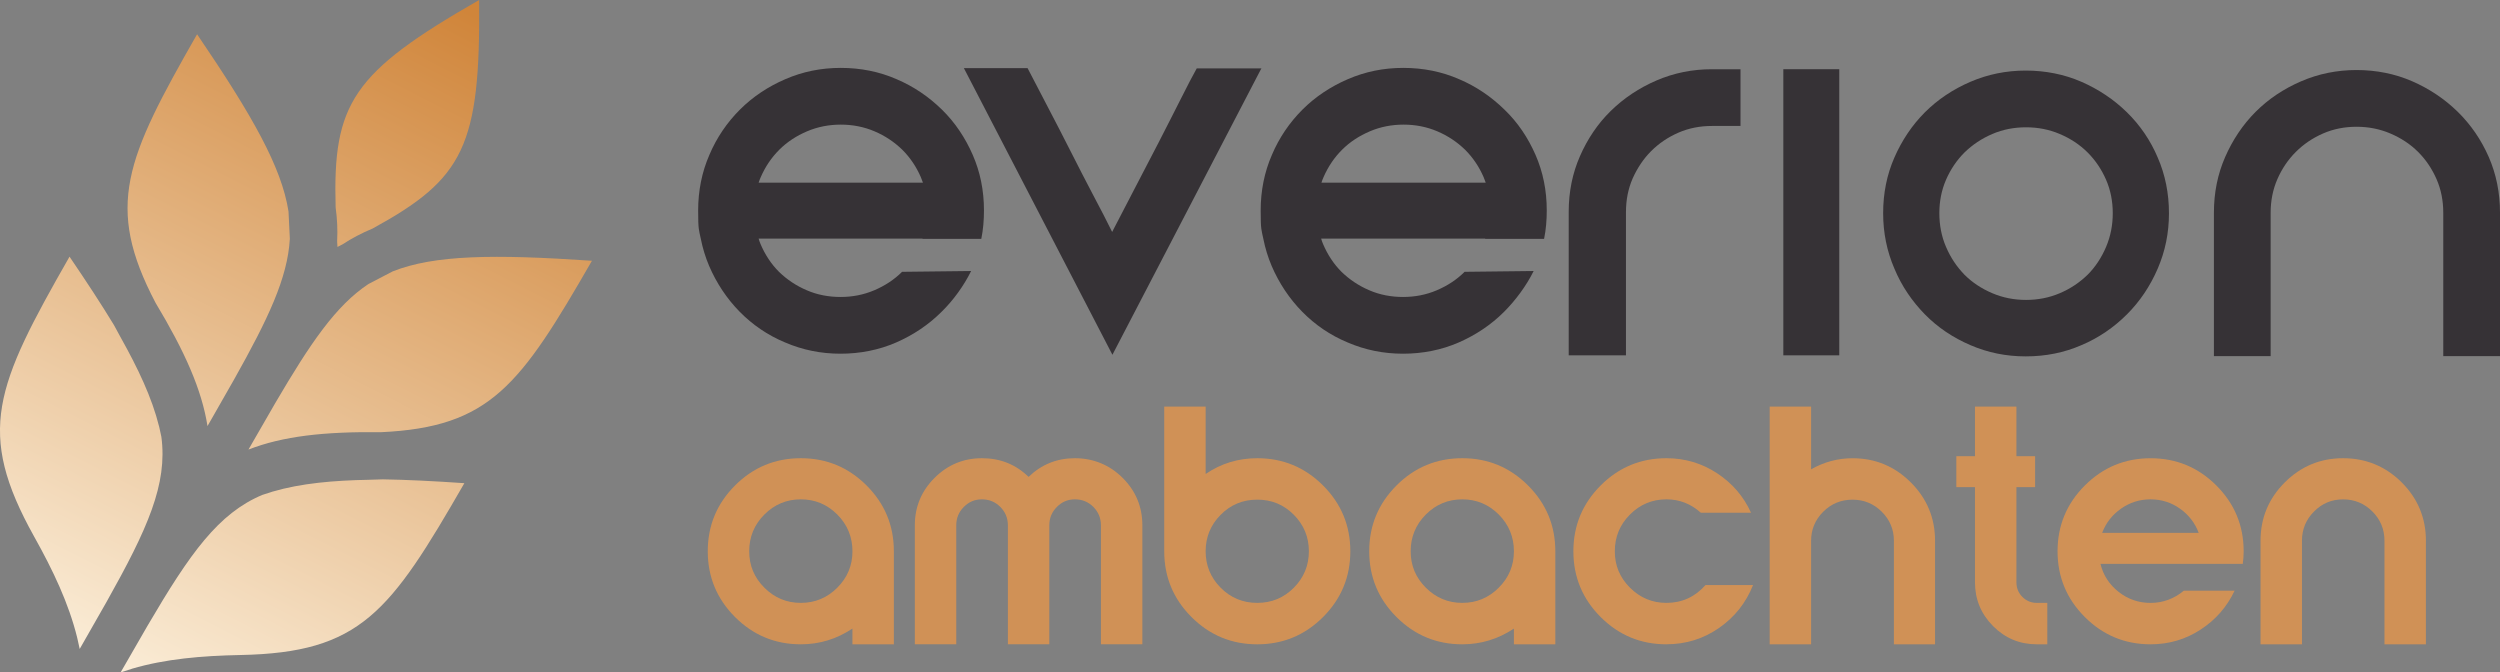 <?xml version="1.0" encoding="UTF-8"?><svg id="Layer_2" xmlns="http://www.w3.org/2000/svg" xmlns:xlink="http://www.w3.org/1999/xlink" viewBox="0 0 934.18 251.26"><rect x="0" y="0" width="934.18" height="251.26" fill="#808080" stroke="none"/><defs><style>.cls-1{fill:#363236;}.cls-2{fill:#d09156;}.cls-3{fill:url(#linear-gradient);fill-rule:evenodd;}</style><linearGradient id="linear-gradient" x1="42.3" y1="255.4" x2="171.05" y2="2.41" gradientUnits="userSpaceOnUse"><stop offset="0" stop-color="#fbeed9"/><stop offset="1" stop-color="#d0853a"/></linearGradient></defs><g id="Layer_1-2"><path class="cls-1" d="M471.38,25.47l-55.7,107.1-55.5-107.1h23.8c2.2,4.3,4.8,9.2,7.6,14.6,2.9,5.5,5.7,11,8.6,16.7,2.8,5.6,5.7,11.1,8.4,16.3,2.8,5.2,5.1,9.8,7,13.6,2.4-4.6,5.1-9.9,8.2-15.8,3.1-6,6.2-11.9,9.2-17.7,3-5.9,5.8-11.3,8.3-16.3s4.5-8.8,5.9-11.3h24l.2-.1Z"/><path class="cls-1" d="M650.38,25.87v21.2h-10.7c-4.4,0-8.6.8-12.5,2.5s-7.3,4-10.2,6.9-5.2,6.4-6.9,10.2c-1.7,3.9-2.5,8.1-2.5,12.5v53.6h-21.4v-53.6c0-7.5,1.4-14.4,4.2-20.8,2.8-6.4,6.6-12.1,11.5-16.9,4.9-4.8,10.6-8.6,17.1-11.4,6.5-2.8,13.4-4.2,20.7-4.2h10.7Z"/><path class="cls-1" d="M687.28,25.87v106.9h-20.9V25.87h20.9Z"/><path class="cls-1" d="M703.68,79.67c0-7.5,1.4-14.4,4.2-20.8,2.8-6.4,6.6-12.1,11.4-16.9,4.8-4.8,10.5-8.6,17-11.4,6.5-2.8,13.4-4.2,20.7-4.2s14.4,1.4,20.8,4.2c6.4,2.8,12.1,6.6,17,11.4,4.9,4.8,8.8,10.5,11.5,16.9,2.8,6.4,4.2,13.4,4.2,20.8s-1.4,14.2-4.2,20.7-6.6,12.2-11.5,17.1c-4.9,4.9-10.6,8.8-17,11.5-6.4,2.8-13.4,4.2-20.8,4.2s-14.2-1.4-20.7-4.2-12.2-6.6-17-11.5-8.7-10.6-11.4-17.1c-2.8-6.5-4.2-13.4-4.2-20.7ZM724.68,79.67c0,4.4.8,8.7,2.5,12.6,1.7,4,4,7.4,6.9,10.4,2.9,2.9,6.4,5.2,10.4,6.9s8.2,2.5,12.6,2.5,8.6-.8,12.6-2.5,7.4-4,10.4-6.9c2.9-2.9,5.2-6.4,6.9-10.4s2.5-8.2,2.5-12.6-.8-8.6-2.5-12.5-4-7.3-6.9-10.2-6.4-5.2-10.4-6.9-8.2-2.5-12.6-2.5-8.7.8-12.6,2.5c-4,1.7-7.4,4-10.4,6.9-2.9,2.9-5.2,6.3-6.9,10.2s-2.5,8.1-2.5,12.5Z"/><path class="cls-1" d="M831.48,58.67c2.8-6.4,6.6-12.1,11.4-16.9,4.8-4.8,10.5-8.6,17-11.4,6.5-2.8,13.4-4.2,20.7-4.2s14.4,1.4,20.8,4.2c6.4,2.8,12.1,6.6,17,11.4,4.9,4.8,8.8,10.5,11.6,16.9,2.8,6.4,4.2,13.4,4.2,20.8v53.6h-21.2v-53.6c0-4.4-.8-8.6-2.5-12.5-1.7-3.9-4-7.3-6.9-10.2s-6.4-5.2-10.4-6.9-8.2-2.5-12.6-2.5-8.6.8-12.5,2.5-7.3,4-10.2,6.9c-2.9,2.9-5.2,6.3-6.9,10.2-1.7,3.9-2.5,8.1-2.5,12.5v53.6h-21.2v-53.6c0-7.5,1.4-14.4,4.2-20.8h0Z"/><path class="cls-1" d="M344.78,89.27h21.9c.7-3.4,1-7,1-10.6,0-7.5-1.4-14.4-4.2-20.8-2.8-6.4-6.6-12.1-11.5-16.9-4.9-4.8-10.6-8.7-17-11.4-6.4-2.8-13.4-4.2-20.8-4.2s-14.2,1.4-20.7,4.2-12.2,6.6-17,11.4c-4.8,4.8-8.7,10.5-11.4,16.9-2.8,6.4-4.2,13.4-4.2,20.8s.3,7.2,1,10.6c.7,3.5,1.7,6.8,3.1,10.1,2.8,6.5,6.6,12.2,11.4,17.1,4.8,4.9,10.5,8.8,17,11.5,6.5,2.8,13.4,4.2,20.7,4.2s14.4-1.4,20.8-4.2c6.4-2.8,12.1-6.6,17-11.5,4.3-4.2,8.3-9.7,11-15.2l-25.8.3c-2.9,2.9-6.4,5.2-10.4,6.9s-8.2,2.5-12.6,2.5-8.7-.8-12.6-2.5c-4-1.7-7.4-4-10.4-6.9-2.9-2.9-5.2-6.4-6.9-10.4-.3-.7-.5-1.3-.7-2h61.2l.1.1ZM283.48,68.27c.2-.7.5-1.4.8-2.1,1.7-3.9,4-7.3,6.9-10.2s6.4-5.2,10.4-6.9,8.2-2.5,12.6-2.5,8.6.8,12.6,2.5,7.4,4,10.4,6.9c2.9,2.9,5.2,6.3,6.9,10.2.3.7.5,1.4.8,2.1h-61.4Z"/><path class="cls-1" d="M555.08,89.27h21.9c.7-3.4,1-7,1-10.6,0-7.5-1.4-14.4-4.2-20.8-2.8-6.4-6.6-12.1-11.6-16.9-4.9-4.8-10.6-8.7-17-11.4-6.4-2.8-13.4-4.2-20.8-4.2s-14.2,1.4-20.7,4.2-12.2,6.6-17,11.4c-4.8,4.8-8.7,10.5-11.4,16.9-2.8,6.4-4.2,13.4-4.2,20.8s.3,7.2,1,10.6c.7,3.5,1.7,6.8,3.1,10.1,2.8,6.5,6.6,12.2,11.4,17.1,4.8,4.9,10.5,8.8,17,11.5,6.5,2.8,13.4,4.2,20.7,4.2s14.4-1.4,20.8-4.2c6.4-2.8,12.1-6.6,17-11.5,4.2-4.2,8.3-9.7,11-15.2l-25.8.3c-2.9,2.9-6.4,5.2-10.4,6.9s-8.2,2.5-12.6,2.5-8.7-.8-12.6-2.5c-4-1.7-7.4-4-10.4-6.9-2.9-2.9-5.2-6.4-6.9-10.4-.3-.7-.5-1.3-.7-2h61.2l.2.1ZM493.78,68.27c.2-.7.5-1.4.8-2.1,1.7-3.9,4-7.3,6.9-10.2s6.4-5.2,10.4-6.9,8.2-2.5,12.6-2.5,8.6.8,12.6,2.5,7.4,4,10.4,6.9c2.9,2.9,5.2,6.3,6.9,10.2.3.7.5,1.4.8,2.1h-61.4Z"/><path class="cls-3" d="M221.19,97.44c-36.79-2.5-58.86-2.19-74.43,3.96l-9.07,4.72c-12.22,8.1-21.73,22.15-34.81,44.46l-10.04,17.41c12.77-4.98,28.22-6.75,49.54-6.49,40.88-1.9,51.99-17.48,78.81-64.06M108.31,89.3l-.5-10.28c-2.57-16.54-13.44-35.74-34.16-66.22-26.66,46.66-34.52,64.13-15.52,100.36,10.99,18.28,17.27,32.51,19.41,46.05l9.96-17.46c12.65-22.53,19.97-37.83,20.8-52.46ZM59.45,159.38c-2.69-10.87-7.93-21.81-14.36-33.3l-2.5-4.6c-4.61-7.6-10.12-16.03-16.61-25.57C-1.71,144.37-9.11,161.34,12.79,200.56c7.06,12.63,12.88,24.88,16.05,37.7l.94,4.24,10.06-17.63c15.3-27.26,22.82-43.92,20.46-61.65l-.84-3.84ZM98.1,184.9c-16.49,6.9-27.08,21.81-42.89,48.78l-10.14,17.58,4.13-1.32.02-.03c12.58-3.71,26.11-4.86,40.63-5.15,44.91-.89,55.82-15.84,83.67-64.21-11.5-.79-21.57-1.29-30.45-1.43l-5.23.16c-13.11.25-25.18,1.26-36.02,4.43l-3.72,1.2ZM139.21,85.41c34.07-18.63,40.34-30.73,39.83-85.41-47.45,27.17-54.73,38.68-53.62,77.51.6,4.31.78,8.5.56,12.65l.12,2.12,1.88-.96c3.49-2.29,7.2-4.24,11.22-5.91Z"/><path class="cls-2" d="M334.01,205.99v34.77h-15.48v-5.88c-5.88,3.92-12.31,5.88-19.29,5.88-9.59,0-17.78-3.4-24.58-10.19-6.79-6.79-10.19-14.99-10.19-24.58s3.4-17.78,10.19-24.58c6.79-6.79,14.99-10.19,24.58-10.19s17.78,3.4,24.58,10.19c6.79,6.79,10.19,14.98,10.19,24.58ZM312.87,192.26c-3.78-3.78-8.32-5.67-13.62-5.67s-9.85,1.89-13.62,5.67c-3.78,3.78-5.67,8.36-5.67,13.73s1.89,9.85,5.67,13.62c3.78,3.78,8.32,5.67,13.62,5.67s9.84-1.89,13.62-5.67c3.78-3.78,5.67-8.32,5.67-13.62s-1.89-9.95-5.67-13.73Z"/><path class="cls-2" d="M384.36,178.2c4.8-4.65,10.57-6.98,17.33-6.98s12.91,2.45,17.82,7.36,7.36,10.81,7.36,17.71v44.46h-15.48v-44.46c0-2.69-.95-4.98-2.83-6.87-1.89-1.89-4.18-2.83-6.87-2.83s-4.87.94-6.76,2.83c-1.89,1.89-2.83,4.18-2.83,6.87v44.46h-15.48v-44.46c0-2.69-.95-4.98-2.83-6.87-1.89-1.89-4.18-2.83-6.87-2.83s-4.87.94-6.76,2.83c-1.89,1.89-2.83,4.18-2.83,6.87v44.46h-15.48v-44.46c0-6.9,2.45-12.81,7.36-17.71s10.81-7.36,17.71-7.36,12.64,2.33,17.44,6.98Z"/><path class="cls-2" d="M435.04,205.99v-54.06h15.48v25.18c5.74-3.92,12.17-5.89,19.29-5.89,9.59,0,17.78,3.4,24.58,10.19,6.79,6.79,10.19,14.98,10.19,24.58s-3.4,17.78-10.19,24.58c-6.79,6.79-14.99,10.19-24.58,10.19s-17.78-3.4-24.58-10.19c-6.79-6.79-10.19-14.99-10.19-24.58ZM456.12,219.61c3.74,3.78,8.3,5.67,13.68,5.67s9.93-1.89,13.68-5.67c3.74-3.78,5.61-8.32,5.61-13.62s-1.87-9.84-5.61-13.62c-3.74-3.78-8.3-5.67-13.68-5.67s-9.94,1.89-13.68,5.67c-3.74,3.78-5.61,8.32-5.61,13.62s1.87,9.85,5.61,13.62Z"/><path class="cls-2" d="M581.18,205.99v34.77h-15.48v-5.88c-5.88,3.92-12.32,5.88-19.29,5.88-9.59,0-17.78-3.4-24.58-10.19-6.79-6.79-10.19-14.99-10.19-24.58s3.4-17.78,10.19-24.58,14.99-10.19,24.58-10.19,17.78,3.4,24.58,10.19c6.79,6.79,10.19,14.98,10.19,24.58ZM560.04,192.26c-3.78-3.78-8.32-5.67-13.62-5.67s-9.85,1.89-13.62,5.67-5.67,8.36-5.67,13.73,1.89,9.85,5.67,13.62c3.78,3.78,8.32,5.67,13.62,5.67s9.84-1.89,13.62-5.67c3.78-3.78,5.67-8.32,5.67-13.62s-1.89-9.95-5.67-13.73Z"/><path class="cls-2" d="M622.7,240.76c-9.59,0-17.78-3.4-24.58-10.19-6.79-6.79-10.19-14.99-10.19-24.58s3.4-17.78,10.19-24.58,14.99-10.19,24.58-10.19c6.9,0,13.2,1.87,18.91,5.61,5.7,3.74,9.93,8.66,12.7,14.77h-18.75c-3.71-3.34-7.99-5.01-12.86-5.01-5.3,0-9.85,1.89-13.62,5.67-3.78,3.78-5.67,8.36-5.67,13.73s1.89,9.85,5.67,13.62c3.78,3.78,8.32,5.67,13.62,5.67,5.81,0,10.68-2.22,14.6-6.65h17.76c-2.62,6.61-6.85,11.95-12.7,16.02-5.85,4.07-12.41,6.1-19.67,6.1Z"/><path class="cls-2" d="M723.07,202.07v38.69h-15.37v-38.69c0-4.21-1.51-7.83-4.52-10.84-3.02-3.01-6.67-4.52-10.95-4.52s-7.94,1.51-10.95,4.52-4.52,6.63-4.52,10.84v38.69h-15.48v-88.82h15.48v23.43c4.87-2.76,10.03-4.14,15.48-4.14,8.5,0,15.77,3.02,21.8,9.05,6.03,6.03,9.04,13.3,9.04,21.8Z"/><path class="cls-2" d="M753.48,151.94v18.53h6.98v11.55h-6.98v35.53c0,2.18.74,4.01,2.23,5.5,1.49,1.49,3.29,2.23,5.39,2.23h3.92v15.48h-3.92c-6.39,0-11.84-2.27-16.35-6.81-4.51-4.54-6.76-10.01-6.76-16.4v-35.53h-6.97v-11.55h6.97v-18.53h15.48Z"/><path class="cls-2" d="M779.04,181.42c6.79-6.79,14.99-10.19,24.58-10.19s17.78,3.4,24.58,10.19c6.79,6.79,10.19,14.98,10.19,24.58,0,1.6-.11,3.16-.33,4.69h-53.18c1.02,4.21,3.27,7.7,6.76,10.46,3.49,2.76,7.48,4.14,11.99,4.14s8.79-1.53,12.42-4.58h18.96c-2.83,6.03-7.07,10.88-12.7,14.55-5.63,3.67-11.86,5.5-18.69,5.5-9.59,0-17.78-3.4-24.58-10.19-6.79-6.79-10.19-14.99-10.19-24.58s3.4-17.78,10.19-24.58ZM785.52,199.12h36.07c-1.38-3.71-3.71-6.72-6.97-9.04-3.27-2.32-6.94-3.49-11.01-3.49s-7.76,1.16-11.06,3.49c-3.31,2.33-5.65,5.34-7.03,9.04Z"/><path class="cls-2" d="M906.49,202.07v38.69h-15.48v-38.69c0-4.29-1.51-7.94-4.52-10.95-3.02-3.01-6.67-4.52-10.95-4.52s-7.83,1.51-10.84,4.52c-3.02,3.02-4.52,6.67-4.52,10.95v38.69h-15.48v-38.69c0-8.5,3.01-15.77,9.05-21.8,6.03-6.03,13.3-9.05,21.8-9.05s15.87,3.02,21.91,9.05c6.03,6.03,9.04,13.3,9.04,21.8Z"/></g></svg>